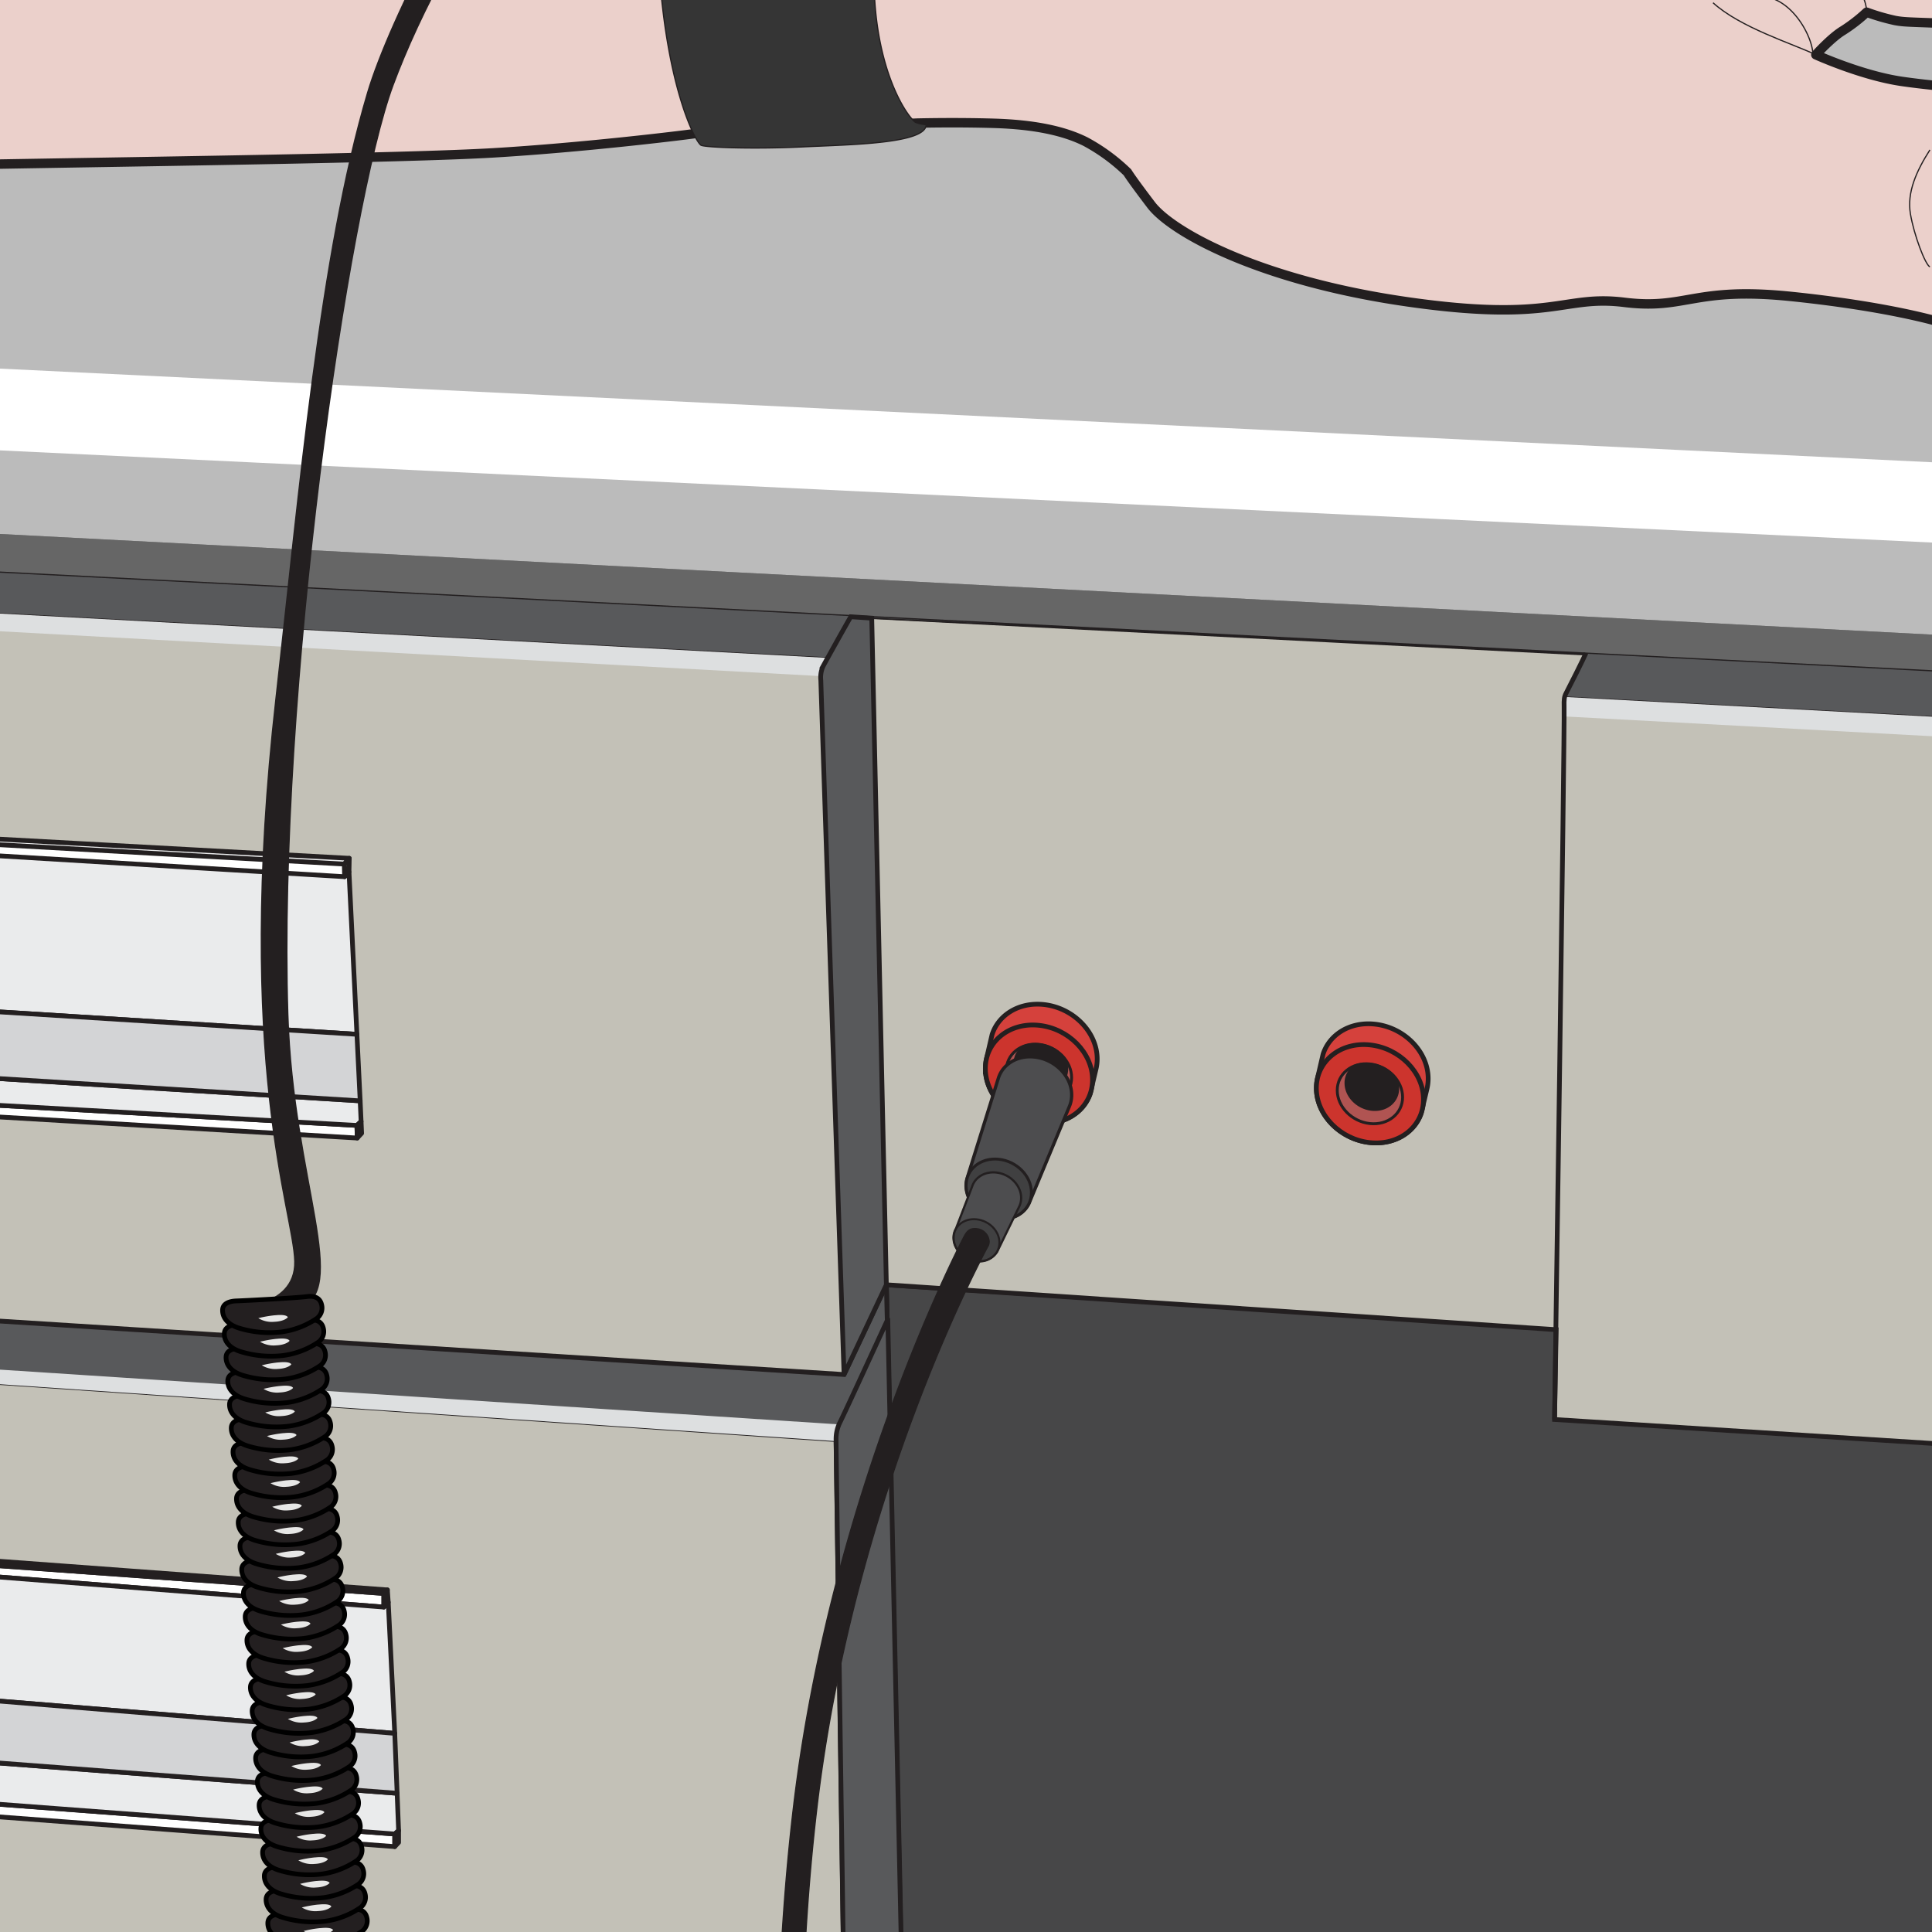 <svg id="Layer_1" data-name="Layer 1" xmlns="http://www.w3.org/2000/svg" xmlns:xlink="http://www.w3.org/1999/xlink" viewBox="0 0 566.93 566.93">
  <rect x="0" y="0" width="566.93" height="566.93" fill="#808080" stroke="none"/>
  <defs>
    <style>
      .cls-1, .cls-20, .cls-26, .cls-29 {
        fill: none;
      }

      .cls-2 {
        clip-path: url(#clip-path);
      }

      .cls-3 {
        clip-path: url(#clip-path-2);
      }

      .cls-4 {
        fill: #474748;
      }

      .cls-10, .cls-11, .cls-12, .cls-13, .cls-14, .cls-15, .cls-16, .cls-17, .cls-18, .cls-19, .cls-20, .cls-23, .cls-24, .cls-25, .cls-26, .cls-27, .cls-28, .cls-29, .cls-30, .cls-33, .cls-34, .cls-4, .cls-5, .cls-6, .cls-8 {
        stroke: #231f20;
      }

      .cls-10, .cls-24, .cls-25, .cls-26, .cls-27, .cls-28, .cls-31, .cls-4, .cls-5, .cls-6 {
        stroke-linecap: round;
        stroke-linejoin: round;
      }

      .cls-12, .cls-13, .cls-25, .cls-26, .cls-27, .cls-28, .cls-29, .cls-31, .cls-33, .cls-4, .cls-5, .cls-6, .cls-8 {
        stroke-width: 1.387px;
      }

      .cls-23, .cls-33, .cls-5 {
        fill: #58595b;
      }

      .cls-6, .cls-8 {
        fill: #c3c1b7;
      }

      .cls-7 {
        fill: #dddfe0;
      }

      .cls-11, .cls-12, .cls-13, .cls-14, .cls-15, .cls-16, .cls-17, .cls-18, .cls-19, .cls-20, .cls-23, .cls-29, .cls-30, .cls-33, .cls-34, .cls-8 {
        stroke-miterlimit: 3.864;
      }

      .cls-9 {
        fill: #bbb;
      }

      .cls-10 {
        fill: #ebd0cb;
        stroke-width: 2.774px;
      }

      .cls-11 {
        fill: #353535;
      }

      .cls-11, .cls-20, .cls-23, .cls-24, .cls-30 {
        stroke-width: 0.355px;
      }

      .cls-12 {
        fill: #d5413c;
      }

      .cls-13 {
        fill: #cc342d;
      }

      .cls-14 {
        fill: #b05452;
      }

      .cls-14, .cls-17 {
        stroke-width: 0.846px;
      }

      .cls-15, .cls-30, .cls-31, .cls-34 {
        fill: #231f20;
      }

      .cls-15 {
        stroke-width: 0.677px;
      }

      .cls-16, .cls-18 {
        fill: #4d4d4f;
      }

      .cls-16 {
        stroke-width: 0.966px;
      }

      .cls-17, .cls-19 {
        fill: #404041;
      }

      .cls-18 {
        stroke-width: 0.647px;
      }

      .cls-19 {
        stroke-width: 0.592px;
      }

      .cls-21 {
        fill: #666;
      }

      .cls-22, .cls-24, .cls-27 {
        fill: #fff;
      }

      .cls-25 {
        fill: #eaebec;
      }

      .cls-28 {
        fill: #d3d4d6;
      }

      .cls-31 {
        stroke: #000;
      }

      .cls-31, .cls-32 {
        fill-rule: evenodd;
      }

      .cls-32 {
        fill: #e7e7e6;
      }

      .cls-34 {
        stroke-width: 0.328px;
      }
    </style>
    <clipPath id="clip-path">
      <rect class="cls-1" x="-16.832" y="-2.127" width="586.056" height="586.053"/>
    </clipPath>
    <clipPath id="clip-path-2">
      <rect class="cls-1" x="-125.769" y="-288.72" width="982.998" height="983"/>
    </clipPath>
  </defs>
  <title>Teclab ESD Ground Jacks</title>
  <g class="cls-2">
    <g class="cls-3">
      <polygon class="cls-4" points="267.673 719.379 860.214 726.112 875.256 416.528 260.096 377.008 267.673 719.379"/>
      <polygon class="cls-5" points="-206.498 374.589 260.096 377.008 261.352 427.402 -173.669 391.052 -206.498 374.589"/>
      <polygon class="cls-6" points="-129.253 396.889 245.336 422.436 249.816 732.935 -148.901 715.505 -129.253 396.889"/>
      <path class="cls-7" d="M245.336,422.436a10.892,10.892,0,0,1,.881-4.456l-381.741-24.919-1.134,3.828,381.996,26.01C245.336,422.66,245.336,422.502,245.336,422.436Z"/>
      <polygon class="cls-8" points="-158.367 188.711 -206.498 374.589 247.681 403.341 260.096 377.008 456.647 390.182 456.172 416.539 874.549 443.024 883.795 213.023 -146.114 160.422 -158.367 188.711"/>
      <polygon class="cls-9" points="-132.154 -294.515 876.313 -290.925 898.153 203.479 -139.916 149.41 -132.154 -294.515"/>
      <path class="cls-10" d="M576.718-86.058c8.648,2.838,28.438,6.415,37.974,8.15s32.578,8.29,40.746,11.791c8.494,3.641,13.698,3.641,15.084,4.334,1.389.694,6.587,2.949,10.75,5.203s12.314,5.028,16.299,8.497c3.99,3.465,13.873,9.19,22.021,14.217,8.15,5.03,13.354,9.017,17.688,10.923,4.335,1.908,14.736,6.936,20.459,9.19s10.232,8.15,12.308,10.405c2.083,2.254,14.568,9.884,18.556,11.442,3.988,1.563,6.588,4.163,7.803,4.51S799.7,9.828,799.7,9.828s1.732,8.497-1.387,13.004c-3.123,4.508-5.029,6.762-5.029,6.762s-7.628-3.641-11.618-5.374L777.68,22.485s7.455,9.017,12.482,12.137c5.027,3.122,10.06,7.628,11.27,8.323,1.217.696,4.162,0,4.162,0s2.08,5.03,0,9.191-8.319,13.177-33.639,8.841c-25.316-4.334-40.4-15.605-44.387-18.552l-3.99-2.949a137.066,137.066,0,0,1-24.446-7.975c-13.873-5.896-20.808-9.883-22.888-10.23-2.082-.347-3.468-.347-4.854-1.042-1.39-.692-2.43-1.212-2.43-1.212s-9.712,3.121-26.525-3.296c-16.821-6.415-32.253-12.832-32.253-12.832s-7.976,5.549-28.09,4.51c-20.111-1.041-22.369-.695-26.01-1.39A63.472,63.472,0,0,1,547.76,3.585a47.198,47.198,0,0,1-6.94,5.376c-3.464,2.082-7.973,7.109-7.973,7.109S546.2,22.14,557.993,23.875c11.788,1.732,30.689,2.947,36.06,3.466,5.379.521,16.129,2.428,21.674,1.908,5.553-.52,23.412,6.068,38.668,9.537,15.262,3.465,33.986,9.19,33.293,35.198s-29.65,31.211-37.454,31.385c-7.799.173-43.173-1.906-55.485-3.815a98.176,98.176,0,0,1-22.369-6.069c-2.775-1.041-18.203-5.549-46.815-8.496-28.609-2.948-30.69,3.987-48.895,1.734-18.21-2.255-20.46,6.068-63.809-.173-43.35-6.243-69.011-20.461-75.079-28.436-6.07-7.975-6.934-9.536-6.934-9.536a55.128,55.128,0,0,0-12.313-9.018c-6.586-3.293-15.432-5.028-26.875-5.374-11.445-.346-22.529-.062-22.529-.062s-61.491,2.555-65.605,3.128c-4.11.574-32.546,4.043-58.73,5.602-26.182,1.561-107.332,2.603-154.666,3.469-47.337.866-56.177.866-81.495,1.733-25.316.868-86.003-5.202-86.003-5.202l37.453-219.341s155.357,36.75,256.621,50.627c101.262,13.873,160.331,25.949,189.402,28.232,29.072,2.287,57.28-1.006,95.885-3.521,38.612-2.514,77.798.868,98.606,1.128,20.803.26,35.196-4.162,45.429-1.128C554.024-96.777,568.792-88.657,576.718-86.058Z"/>
      <path class="cls-11" d="M195.31-66.289s-4.284,24.363-1.805,58.648c2.483,34.284,10.76,49.596,12.23,50.271s15.741,1.157,29.726.481c13.987-.679,36.316-.906,36.316-6.543A10.485,10.485,0,0,1,268.62,35.89c-2.891-2.08-15.114-19.847-11.502-55.712,3.606-35.865,5.638-46.467,5.638-46.467Z"/>
      <g>
        <path class="cls-12" d="M319.881,321.043c-1.989,5.627-7.959,9.236-15.015,8.496-8.684-.913-15.72-8.069-15.72-15.987a12.764,12.764,0,0,1,.274-2.647l1.701-7.334c1.876-5.805,7.936-9.557,15.12-8.805,8.682.912,15.722,8.07,15.722,15.984a12.6,12.6,0,0,1-.392,3.142Z"/>
        <path class="cls-13" d="M320.592,316.857c0,7.915-7.041,13.592-15.726,12.682-8.684-.913-15.72-8.069-15.72-15.987s7.036-13.594,15.72-12.683C313.551,301.783,320.592,308.939,320.592,316.857Z"/>
        <path class="cls-14" d="M314.457,316.212c0,4.828-4.294,8.293-9.591,7.735-5.294-.557-9.586-4.924-9.586-9.751,0-4.829,4.292-8.295,9.586-7.739C310.164,307.017,314.457,311.383,314.457,316.212Z"/>
        <path class="cls-15" d="M312.248,310.399a11.194,11.194,0,0,0-7.381-3.941,9.816,9.816,0,0,0-4.291.483,5.987,5.987,0,0,0-2.823,5.122c0,3.862,3.438,7.356,7.673,7.799,4.239.45,7.673-2.322,7.673-6.186A6.939,6.939,0,0,0,312.248,310.399Z"/>
      </g>
      <path class="cls-12" d="M417.009,326.793c-1.989,5.627-7.96,9.236-15.017,8.495-8.681-.911-15.719-8.068-15.719-15.987a12.593,12.593,0,0,1,.274-2.644l1.701-7.337c1.878-5.802,7.937-9.559,15.121-8.801,8.682.908,15.717,8.068,15.717,15.981a12.762,12.762,0,0,1-.385,3.143Z"/>
      <path class="cls-13" d="M417.714,322.607c0,7.914-7.036,13.594-15.722,12.681-8.681-.911-15.719-8.068-15.719-15.987,0-7.915,7.038-13.595,15.719-12.683C410.678,307.532,417.714,314.69,417.714,322.607Z"/>
      <path class="cls-14" d="M411.582,321.961c0,4.827-4.291,8.293-9.59,7.736-5.293-.555-9.587-4.925-9.587-9.752,0-4.83,4.294-8.292,9.587-7.737C407.291,312.766,411.582,317.133,411.582,321.961Z"/>
      <path class="cls-16" d="M301.955,353.152c-1.429,3.042-4.867,4.927-8.882,4.504-5.294-.556-9.59-4.922-9.59-9.752a7.713,7.713,0,0,1,.301-2.141l9.24-29.575c1.355-3.978,5.539-6.538,10.495-6.019,6.05.64,10.952,5.625,10.952,11.138a8.64,8.64,0,0,1-.682,3.406Z"/>
      <path class="cls-17" d="M302.663,349.922c0,4.827-4.291,8.288-9.59,7.733-5.294-.556-9.59-4.922-9.59-9.752,0-4.828,4.296-8.29,9.59-7.733C298.372,340.725,302.663,345.09,302.663,349.922Z"/>
      <path class="cls-18" d="M292.601,367.329a6.105,6.105,0,0,1-6.038,2.756c-3.734-.392-6.759-3.471-6.759-6.871a5.238,5.238,0,0,1,.714-2.689l4.743-12.344c.872-2.711,3.702-4.469,7.059-4.116,4.044.429,7.329,3.763,7.329,7.458a5.784,5.784,0,0,1-.527,2.437Z"/>
      <path class="cls-15" d="M409.377,316.149a11.214,11.214,0,0,0-7.385-3.94,9.756,9.756,0,0,0-4.29.483,5.987,5.987,0,0,0-2.821,5.122c0,3.861,3.434,7.357,7.67,7.8,4.238.446,7.674-2.324,7.674-6.189A7.015,7.015,0,0,0,409.377,316.149Z"/>
      <path class="cls-19" d="M293.278,364.625c0,3.382-3.008,5.809-6.715,5.417-3.708-.388-6.714-3.445-6.714-6.825,0-3.383,3.006-5.806,6.714-5.416S293.278,361.246,293.278,364.625Z"/>
      <path class="cls-20" d="M547.76,3.585c-.174-6.934-7.456-13.871-15.778-20.804"/>
      <path class="cls-20" d="M532.848,16.071c-6.938-3.295-22.191-7.978-30.171-15.259"/>
      <path class="cls-20" d="M566.315,43.986c-3.991,6.243-6.764,12.484-5.726,18.727,1.042,6.243,4.335,14.912,5.726,15.604"/>
      <path class="cls-20" d="M531.982,15.67c-.347-4.803-4.681-12.951-10.922-15.724a36.742,36.742,0,0,0-11.099-3.123"/>
      <path class="cls-20" d="M792.665,29.301c6.978,4.455,13.854,12.143,13.854,12.143.288,1.156-2.76,3.261-5.088,1.502-2.322-1.759-8.161-5.375-12.52-9.19C784.545,29.943,777.68,22.485,777.68,22.485s-3.123-3.12-8.498-8.149C763.81,9.309,752.016,2.892,744.908-.575c-7.108-3.469-24.968-15.433-32.946-19.594-7.974-4.16-10.226-7.63-21.324-14.385C679.54-41.311,648.327-48.43,638.618-52.593c-9.707-4.162-28.782-6.936-40.054-13.871-11.269-6.936-27.398-15.779-39.88-17.167"/>
      <polygon class="cls-21" points="-158.367 159.797 883.795 213.023 898.153 203.479 -139.916 149.41 -158.367 159.797"/>
      <polygon class="cls-22" points="-140.191 125.473 906.266 175.395 910.637 152.305 -132.154 101.76 -140.191 125.473"/>
      <polygon class="cls-23" points="-183.61 170.216 247.129 193.266 255.809 181.4 465.38 191.654 459.015 204.505 892.12 227.782 883.795 213.023 -146.114 160.422 -183.61 170.216"/>
      <polygon class="cls-24" points="101.028 253.556 -131.244 240.527 -134.366 243.041 101.117 257.26 101.028 253.556"/>
      <polygon class="cls-25" points="102.409 255.868 101.117 257.26 -129.056 243.363 -132.287 288.646 104.736 303.51 102.409 255.868"/>
      <polygon class="cls-25" points="101.028 253.556 -131.244 240.527 -129.696 239.147 102.488 251.861 101.028 253.556"/>
      <polygon class="cls-26" points="102.488 251.861 101.028 253.556 101.117 257.26 102.409 255.868 102.488 251.861"/>
      <polygon class="cls-27" points="104.736 330.244 -127.54 317.215 -131.413 320.052 104.825 333.945 104.736 330.244"/>
      <polygon class="cls-25" points="104.736 330.244 -127.54 317.215 -127.542 308.649 105.688 323.038 105.961 329.097 104.736 330.244"/>
      <polygon class="cls-26" points="105.961 329.097 104.736 330.244 104.825 333.945 106.119 332.554 105.961 329.097"/>
      <polygon class="cls-28" points="105.688 323.038 -127.542 308.649 -132.287 288.646 104.736 303.51 105.688 323.038"/>
      <polygon class="cls-27" points="112.637 467.585 -129.253 450.16 -135.06 452.24 112.637 471.584 112.637 467.585"/>
      <polygon class="cls-25" points="113.93 470.189 112.637 471.584 -135.06 452.24 -130.034 488.568 115.837 508.64 113.93 470.189"/>
      <polygon class="cls-25" points="112.637 467.585 -129.253 450.16 -129.253 448.598 113.671 466.543 112.637 467.585"/>
      <polygon class="cls-26" points="113.671 466.543 112.637 467.585 112.637 471.584 113.93 470.189 113.671 466.543"/>
      <polygon class="cls-27" points="115.837 538.176 -130.725 519.602 -133.066 523.158 115.837 541.87 115.837 538.176"/>
      <polygon class="cls-25" points="115.837 538.176 -131.161 519.602 -130.034 507.467 116.533 526.222 116.965 537.18 115.837 538.176"/>
      <polygon class="cls-26" points="116.965 537.18 115.837 538.176 115.837 541.87 116.965 540.67 116.965 537.18"/>
      <polygon class="cls-28" points="116.533 526.222 -130.034 507.467 -130.034 488.568 115.837 508.64 116.533 526.222"/>
      <polygon class="cls-7" points="-183.61 170.216 242.845 193.056 240.649 198.388 -180.143 175.395 -183.61 170.216"/>
      <polygon class="cls-7" points="459.015 204.505 892.12 227.782 926.795 235.413 458.878 210.219 459.015 204.505"/>
      <path class="cls-29" d="M465.38,191.654s-.965,2.276-5.858,11.825c-.508.995-.604,1.797-.547,3.893.202,7.492-2.803,209.167-2.803,209.167"/>
      <path class="cls-30" d="M115.319,25.03C102.154,60.528,81.534,203.504,84.462,297.603c1.531,49.243,18.705,81.496,2.899,86.352-9.913,3.045-20.956,0-20.956,0s20.444.737,20.099-13.828c-.348-14.566-17.656-57.977-5.52-165.23C87.84,144.322,93.817,74.504,107.872,27.19c6.383-21.48,30.944-70.252,48.01-83.519.75-.585,1.562-.996,3.075.491.671.656,1.569,2.483.623,3.678C137.837-24.657,123.001,4.316,115.319,25.03Z"/>
      <path class="cls-31" d="M79.104,571.127c-.078,2.224,1.446,4.287,4.758,5.329a30.589,30.589,0,0,0,12.429,1.155,23.958,23.958,0,0,0,10.505-4.011,3.826,3.826,0,0,0,1.33-4.115c-.27-1.081-1.17-2.676-4.28-2.257-3.112.417-18.376,1.198-20.694,1.272C80.832,568.579,79.161,569.395,79.104,571.127Z"/>
      <g>
        <path class="cls-31" d="M78.596,564.207c-.079,2.225,1.441,4.289,4.756,5.333a30.572,30.572,0,0,0,12.426,1.155,24.013,24.013,0,0,0,10.509-4.011,3.829,3.829,0,0,0,1.329-4.117c-.269-1.08-1.172-2.674-4.279-2.257-3.112.418-18.379,1.199-20.697,1.274C80.321,561.664,78.653,562.479,78.596,564.207Z"/>
        <path class="cls-32" d="M94.2,565.781c3.373-.331,3.535.599,3.535.599s-.855,1.193-3.959,1.329a7.669,7.669,0,0,1-4.7-1.063,33.872,33.872,0,0,1,4.75-.846"/>
      </g>
      <g>
        <path class="cls-31" d="M78.085,557.292c-.078,2.223,1.444,4.288,4.756,5.332a30.535,30.535,0,0,0,12.43,1.152,23.883,23.883,0,0,0,10.502-4.009,3.82,3.82,0,0,0,1.332-4.115c-.268-1.083-1.172-2.68-4.28-2.258-3.108.418-18.376,1.196-20.696,1.274C79.808,554.748,78.145,555.56,78.085,557.292Z"/>
        <path class="cls-32" d="M93.693,558.863c3.371-.332,3.533.601,3.533.601s-.855,1.194-3.959,1.329a7.648,7.648,0,0,1-4.704-1.065,33.842,33.842,0,0,1,4.75-.844"/>
      </g>
      <g>
        <path class="cls-31" d="M77.572,550.375c-.075,2.221,1.446,4.286,4.758,5.332a30.59,30.59,0,0,0,12.429,1.154,23.989,23.989,0,0,0,10.507-4.01,3.825,3.825,0,0,0,1.327-4.115c-.27-1.083-1.168-2.681-4.281-2.26-3.107.415-18.373,1.197-20.691,1.273C79.299,547.831,77.631,548.643,77.572,550.375Z"/>
        <path class="cls-32" d="M93.18,551.943c3.369-.326,3.535.605,3.535.605s-.857,1.188-3.959,1.325a7.633,7.633,0,0,1-4.702-1.062,33.932,33.932,0,0,1,4.746-.846"/>
      </g>
      <g>
        <path class="cls-31" d="M77.061,543.457c-.076,2.225,1.448,4.29,4.76,5.336a30.565,30.565,0,0,0,12.427,1.151,23.939,23.939,0,0,0,10.507-4.012,3.823,3.823,0,0,0,1.328-4.115c-.268-1.081-1.171-2.679-4.276-2.258-3.114.418-18.381,1.197-20.698,1.274C78.789,540.914,77.123,541.728,77.061,543.457Z"/>
        <path class="cls-32" d="M92.668,545.029c3.372-.331,3.534.603,3.534.603s-.855,1.188-3.958,1.329a7.642,7.642,0,0,1-4.701-1.068,33.699,33.699,0,0,1,4.747-.842"/>
      </g>
      <g>
        <path class="cls-31" d="M76.551,536.54c-.079,2.225,1.447,4.292,4.756,5.335a30.611,30.611,0,0,0,12.428,1.154,24.003,24.003,0,0,0,10.509-4.01,3.834,3.834,0,0,0,1.329-4.118c-.27-1.08-1.174-2.679-4.281-2.255-3.109.413-18.377,1.194-20.695,1.273C78.278,533.995,76.612,534.809,76.551,536.54Z"/>
        <path class="cls-32" d="M92.161,538.111c3.37-.331,3.535.603,3.535.603s-.856,1.191-3.961,1.327a7.652,7.652,0,0,1-4.702-1.063,33.815,33.815,0,0,1,4.749-.842"/>
      </g>
      <path class="cls-31" d="M76.04,529.624c-.077,2.222,1.446,4.291,4.759,5.336a30.617,30.617,0,0,0,12.427,1.153,24.006,24.006,0,0,0,10.505-4.014,3.82,3.82,0,0,0,1.33-4.113c-.268-1.08-1.17-2.679-4.279-2.261-3.111.418-18.377,1.199-20.693,1.278C77.767,527.079,76.099,527.894,76.04,529.624Z"/>
      <path class="cls-32" d="M91.648,531.195c3.372-.329,3.535.6,3.535.6s-.857,1.194-3.96,1.329a7.649,7.649,0,0,1-4.701-1.065,33.983,33.983,0,0,1,4.747-.841"/>
      <path class="cls-31" d="M75.53,522.706c-.075,2.225,1.445,4.29,4.76,5.335a30.588,30.588,0,0,0,12.426,1.155,24.026,24.026,0,0,0,10.507-4.011,3.825,3.825,0,0,0,1.329-4.12c-.268-1.075-1.174-2.675-4.279-2.256-3.113.418-18.381,1.198-20.696,1.277C77.258,520.163,75.59,520.975,75.53,522.706Z"/>
      <path class="cls-32" d="M91.135,524.277c3.375-.33,3.537.604,3.537.604s-.857,1.188-3.961,1.325a7.636,7.636,0,0,1-4.7-1.064,34.432,34.432,0,0,1,4.748-.842"/>
      <path class="cls-31" d="M75.018,515.79c-.076,2.221,1.448,4.291,4.76,5.335a30.616,30.616,0,0,0,12.427,1.152,23.977,23.977,0,0,0,10.506-4.01,3.832,3.832,0,0,0,1.331-4.117c-.27-1.077-1.175-2.678-4.282-2.26-3.108.422-18.377,1.201-20.694,1.278C76.745,513.246,75.08,514.059,75.018,515.79Z"/>
      <path class="cls-32" d="M90.626,517.36c3.37-.329,3.535.603,3.535.603s-.855,1.19-3.959,1.33a7.668,7.668,0,0,1-4.703-1.068,34.273,34.273,0,0,1,4.753-.841"/>
      <path class="cls-31" d="M74.508,508.872c-.079,2.224,1.447,4.29,4.756,5.333A30.623,30.623,0,0,0,91.695,515.36a23.968,23.968,0,0,0,10.503-4.008,3.833,3.833,0,0,0,1.334-4.119c-.271-1.077-1.174-2.679-4.283-2.263-3.111.425-18.373,1.204-20.695,1.283C76.237,506.329,74.569,507.142,74.508,508.872Z"/>
      <path class="cls-32" d="M90.118,510.443c3.37-.329,3.535.604,3.535.604s-.858,1.19-3.964,1.328a7.641,7.641,0,0,1-4.7-1.064,34.203,34.203,0,0,1,4.75-.844"/>
      <path class="cls-31" d="M73.998,501.957c-.077,2.221,1.447,4.289,4.758,5.332a30.561,30.561,0,0,0,12.429,1.154,23.962,23.962,0,0,0,10.508-4.008,3.824,3.824,0,0,0,1.326-4.117c-.266-1.08-1.17-2.679-4.28-2.262-3.108.423-18.375,1.201-20.692,1.279C75.725,499.411,74.056,500.226,73.998,501.957Z"/>
      <path class="cls-32" d="M89.606,503.525c3.372-.327,3.533.603,3.533.603s-.856,1.191-3.96,1.328a7.613,7.613,0,0,1-4.698-1.062,33.947,33.947,0,0,1,4.745-.842"/>
      <path class="cls-31" d="M73.486,495.041c-.075,2.221,1.446,4.288,4.761,5.333a30.594,30.594,0,0,0,12.428,1.154,23.981,23.981,0,0,0,10.505-4.01,3.837,3.837,0,0,0,1.33-4.118c-.269-1.081-1.173-2.677-4.281-2.261-3.11.42-18.376,1.201-20.695,1.279C75.213,492.495,73.549,493.308,73.486,495.041Z"/>
      <path class="cls-32" d="M89.094,496.609c3.371-.326,3.534.606,3.534.606s-.854,1.19-3.957,1.325a7.629,7.629,0,0,1-4.701-1.065,34.186,34.186,0,0,1,4.751-.841"/>
      <path class="cls-31" d="M72.976,488.123c-.079,2.221,1.447,4.29,4.757,5.331a30.618,30.618,0,0,0,12.429,1.156,23.948,23.948,0,0,0,10.506-4.01,3.83,3.83,0,0,0,1.331-4.118c-.268-1.08-1.172-2.676-4.282-2.261-3.109.422-18.375,1.201-20.693,1.279S73.037,486.394,72.976,488.123Z"/>
      <path class="cls-32" d="M88.585,489.691c3.37-.324,3.535.606,3.535.606s-.857,1.188-3.961,1.326a7.631,7.631,0,0,1-4.703-1.065,34.002,34.002,0,0,1,4.75-.843"/>
      <path class="cls-31" d="M72.467,481.207c-.078,2.219,1.443,4.286,4.758,5.327a30.46,30.46,0,0,0,12.427,1.156,23.999,23.999,0,0,0,10.508-4.006,3.837,3.837,0,0,0,1.328-4.119c-.269-1.08-1.171-2.677-4.281-2.261-3.108.419-18.376,1.202-20.694,1.277C74.193,478.662,72.524,479.476,72.467,481.207Z"/>
      <path class="cls-32" d="M88.073,482.775c3.373-.325,3.538.606,3.538.606s-.861,1.188-3.96,1.324a7.639,7.639,0,0,1-4.703-1.063,33.96,33.96,0,0,1,4.748-.845"/>
      <path class="cls-31" d="M71.956,474.289c-.078,2.224,1.443,4.288,4.761,5.33a30.551,30.551,0,0,0,12.426,1.157,23.974,23.974,0,0,0,10.506-4.009,3.83,3.83,0,0,0,1.329-4.117c-.269-1.081-1.172-2.68-4.281-2.262-3.109.42-18.378,1.201-20.695,1.277S72.017,472.559,71.956,474.289Z"/>
      <path class="cls-32" d="M87.563,475.858c3.373-.329,3.535.604,3.535.604s-.855,1.19-3.96,1.326a7.611,7.611,0,0,1-4.698-1.062,33.734,33.734,0,0,1,4.747-.842"/>
      <path class="cls-31" d="M71.448,467.373c-.081,2.223,1.445,4.287,4.756,5.329A30.503,30.503,0,0,0,88.628,473.86a23.993,23.993,0,0,0,10.506-4.009,3.833,3.833,0,0,0,1.332-4.119c-.269-1.08-1.171-2.676-4.282-2.259-3.107.419-18.374,1.2-20.694,1.277C73.172,464.824,71.504,465.642,71.448,467.373Z"/>
      <path class="cls-32" d="M87.051,468.942c3.371-.329,3.536.6,3.536.6s-.855,1.195-3.959,1.331a7.658,7.658,0,0,1-4.704-1.066,34.787,34.787,0,0,1,4.752-.843"/>
      <path class="cls-31" d="M70.935,460.454c-.079,2.224,1.445,4.293,4.758,5.333a30.538,30.538,0,0,0,12.429,1.157,24.016,24.016,0,0,0,10.506-4.012,3.826,3.826,0,0,0,1.328-4.114c-.27-1.082-1.171-2.679-4.281-2.261-3.106.417-18.374,1.198-20.693,1.275S70.993,458.726,70.935,460.454Z"/>
      <path class="cls-32" d="M86.541,462.025c3.371-.328,3.533.603,3.533.603s-.854,1.191-3.955,1.326a7.615,7.615,0,0,1-4.703-1.065,34.346,34.346,0,0,1,4.748-.842"/>
      <path class="cls-31" d="M70.422,453.54c-.074,2.223,1.446,4.286,4.762,5.329a30.554,30.554,0,0,0,12.427,1.158,24.017,24.017,0,0,0,10.507-4.011,3.832,3.832,0,0,0,1.327-4.119c-.269-1.079-1.173-2.676-4.28-2.259-3.109.419-18.377,1.201-20.695,1.276S70.487,451.808,70.422,453.54Z"/>
      <path class="cls-32" d="M86.032,455.11c3.371-.33,3.535.601,3.535.601s-.858,1.192-3.96,1.326a7.629,7.629,0,0,1-4.702-1.063,34.547,34.547,0,0,1,4.75-.844"/>
      <path class="cls-31" d="M69.913,446.621c-.076,2.223,1.448,4.287,4.761,5.331a30.562,30.562,0,0,0,12.424,1.157,23.961,23.961,0,0,0,10.506-4.011,3.819,3.819,0,0,0,1.329-4.116c-.265-1.082-1.17-2.677-4.277-2.261-3.111.42-18.378,1.202-20.696,1.277C71.641,444.076,69.972,444.893,69.913,446.621Z"/>
      <path class="cls-32" d="M85.52,448.194c3.37-.331,3.534.601,3.534.601s-.853,1.191-3.957,1.325a7.65,7.65,0,0,1-4.704-1.062,33.61,33.61,0,0,1,4.75-.842"/>
      <path class="cls-31" d="M69.402,439.705c-.077,2.225,1.447,4.289,4.761,5.332a30.566,30.566,0,0,0,12.425,1.156,23.975,23.975,0,0,0,10.506-4.012,3.826,3.826,0,0,0,1.33-4.118c-.269-1.08-1.173-2.675-4.28-2.258-3.109.421-18.375,1.201-20.694,1.276C71.127,437.159,69.46,437.974,69.402,439.705Z"/>
      <path class="cls-32" d="M85.009,441.279c3.372-.335,3.537.598,3.537.598s-.858,1.195-3.96,1.328a7.662,7.662,0,0,1-4.703-1.063,33.738,33.738,0,0,1,4.748-.846"/>
      <path class="cls-31" d="M68.892,432.788c-.077,2.222,1.443,4.289,4.759,5.331a30.575,30.575,0,0,0,12.426,1.156,24.006,24.006,0,0,0,10.508-4.011,3.824,3.824,0,0,0,1.328-4.115c-.269-1.084-1.172-2.676-4.283-2.258-3.104.417-18.374,1.197-20.692,1.272C70.62,430.242,68.954,431.056,68.892,432.788Z"/>
      <path class="cls-32" d="M84.5,434.36c3.369-.332,3.537.601,3.537.601s-.858,1.193-3.96,1.326a7.664,7.664,0,0,1-4.705-1.063,33.904,33.904,0,0,1,4.75-.843"/>
      <path class="cls-31" d="M68.381,425.873c-.079,2.222,1.447,4.286,4.76,5.328a30.495,30.495,0,0,0,12.424,1.156A23.942,23.942,0,0,0,96.07,428.349a3.83,3.83,0,0,0,1.332-4.12c-.269-1.081-1.171-2.677-4.28-2.257-3.11.418-18.379,1.197-20.695,1.276C70.108,423.325,68.443,424.141,68.381,425.873Z"/>
      <path class="cls-32" d="M83.987,427.445c3.371-.335,3.538.599,3.538.599s-.856,1.193-3.961,1.328a7.644,7.644,0,0,1-4.702-1.065,34.601,34.601,0,0,1,4.751-.845"/>
      <path class="cls-31" d="M67.872,418.955c-.08,2.22,1.449,4.288,4.757,5.332a30.556,30.556,0,0,0,12.429,1.154,24.006,24.006,0,0,0,10.504-4.009,3.825,3.825,0,0,0,1.33-4.116c-.269-1.083-1.172-2.681-4.281-2.259-3.107.415-18.376,1.193-20.694,1.272S67.929,417.224,67.872,418.955Z"/>
      <path class="cls-32" d="M83.477,420.524c3.371-.328,3.536.605,3.536.605s-.857,1.188-3.959,1.325a7.624,7.624,0,0,1-4.702-1.065,34.205,34.205,0,0,1,4.75-.841"/>
      <path class="cls-31" d="M67.361,412.037c-.079,2.222,1.445,4.289,4.759,5.334a30.553,30.553,0,0,0,12.426,1.154,23.98,23.98,0,0,0,10.506-4.011,3.82,3.82,0,0,0,1.329-4.115c-.269-1.082-1.172-2.68-4.282-2.261-3.107.42-18.376,1.199-20.693,1.277S67.421,410.306,67.361,412.037Z"/>
      <path class="cls-32" d="M82.968,413.608c3.368-.328,3.535.602,3.535.602s-.858,1.189-3.959,1.329a7.633,7.633,0,0,1-4.702-1.066,34.135,34.135,0,0,1,4.751-.842"/>
      <path class="cls-31" d="M66.848,405.122c-.076,2.221,1.446,4.286,4.762,5.331a30.579,30.579,0,0,0,12.426,1.154,23.983,23.983,0,0,0,10.502-4.008,3.833,3.833,0,0,0,1.332-4.118c-.266-1.08-1.169-2.678-4.279-2.26s-18.38,1.198-20.693,1.279C68.575,402.575,66.913,403.389,66.848,405.122Z"/>
      <path class="cls-32" d="M82.456,406.689c3.373-.329,3.535.604,3.535.604s-.855,1.192-3.96,1.325a7.62,7.62,0,0,1-4.699-1.062,33.646,33.646,0,0,1,4.747-.841"/>
      <path class="cls-31" d="M66.338,398.206c-.076,2.22,1.449,4.288,4.758,5.332a30.595,30.595,0,0,0,12.43,1.151A23.972,23.972,0,0,0,94.03,400.68a3.825,3.825,0,0,0,1.33-4.115c-.27-1.08-1.171-2.68-4.279-2.261-3.111.419-18.378,1.198-20.695,1.278C68.068,395.657,66.398,396.471,66.338,398.206Z"/>
      <path class="cls-32" d="M81.944,399.775c3.373-.331,3.536.6,3.536.6s-.858,1.192-3.957,1.329a7.654,7.654,0,0,1-4.703-1.066,34.228,34.228,0,0,1,4.749-.841"/>
      <path class="cls-31" d="M65.829,391.285c-.078,2.224,1.443,4.292,4.759,5.333a30.556,30.556,0,0,0,12.427,1.155,24.041,24.041,0,0,0,10.508-4.01,3.833,3.833,0,0,0,1.327-4.12c-.268-1.075-1.174-2.676-4.279-2.255-3.109.419-18.377,1.195-20.697,1.275C67.555,388.742,65.888,389.554,65.829,391.285Z"/>
      <path class="cls-32" d="M81.436,392.855c3.372-.329,3.534.605,3.534.605s-.858,1.189-3.959,1.327a7.66,7.66,0,0,1-4.702-1.064,33.853,33.853,0,0,1,4.75-.842"/>
      <path class="cls-31" d="M65.316,384.369c-.075,2.22,1.446,4.29,4.761,5.333a30.557,30.557,0,0,0,12.426,1.155,23.948,23.948,0,0,0,10.507-4.011,3.831,3.831,0,0,0,1.328-4.116c-.268-1.079-1.168-2.679-4.28-2.263-3.111.423-18.376,1.201-20.693,1.28C67.043,381.825,65.378,382.638,65.316,384.369Z"/>
      <path class="cls-32" d="M80.926,385.939c3.369-.328,3.534.603,3.534.603s-.858,1.19-3.962,1.327a7.66,7.66,0,0,1-4.703-1.063,34.22,34.22,0,0,1,4.751-.842"/>
      <path class="cls-33" d="M247.681,403.341l12.415-26.333L255.809,181.4l-6.166-.419h0s-2.365,4.074-8.067,14.424a7.955,7.955,0,0,0-.709,4.253c.206,7.493,6.814,203.684,6.814,203.684"/>
      <path class="cls-5" d="M252.882,403.67s-4.534,9.868-6.34,13.591a11.017,11.017,0,0,0-1.206,5.175c0,3.804,4.48,310.499,4.48,310.499l17.857-13.556-7.157-332.263Z"/>
      <path class="cls-34" d="M240.668,723.688s-12.026-99.412-.928-193.277C250.838,436.549,290.03,365.516,290.03,365.516h0a2.998,2.998,0,0,0,.251-1.206,4.053,4.053,0,0,0-3.718-3.777c-1.746-.185-2.675.453-3.609,2.19,0,0-39.052,73.827-50.148,167.688-11.099,93.865,0,193.277,0,193.277Z"/>
    </g>
  </g>
</svg>
